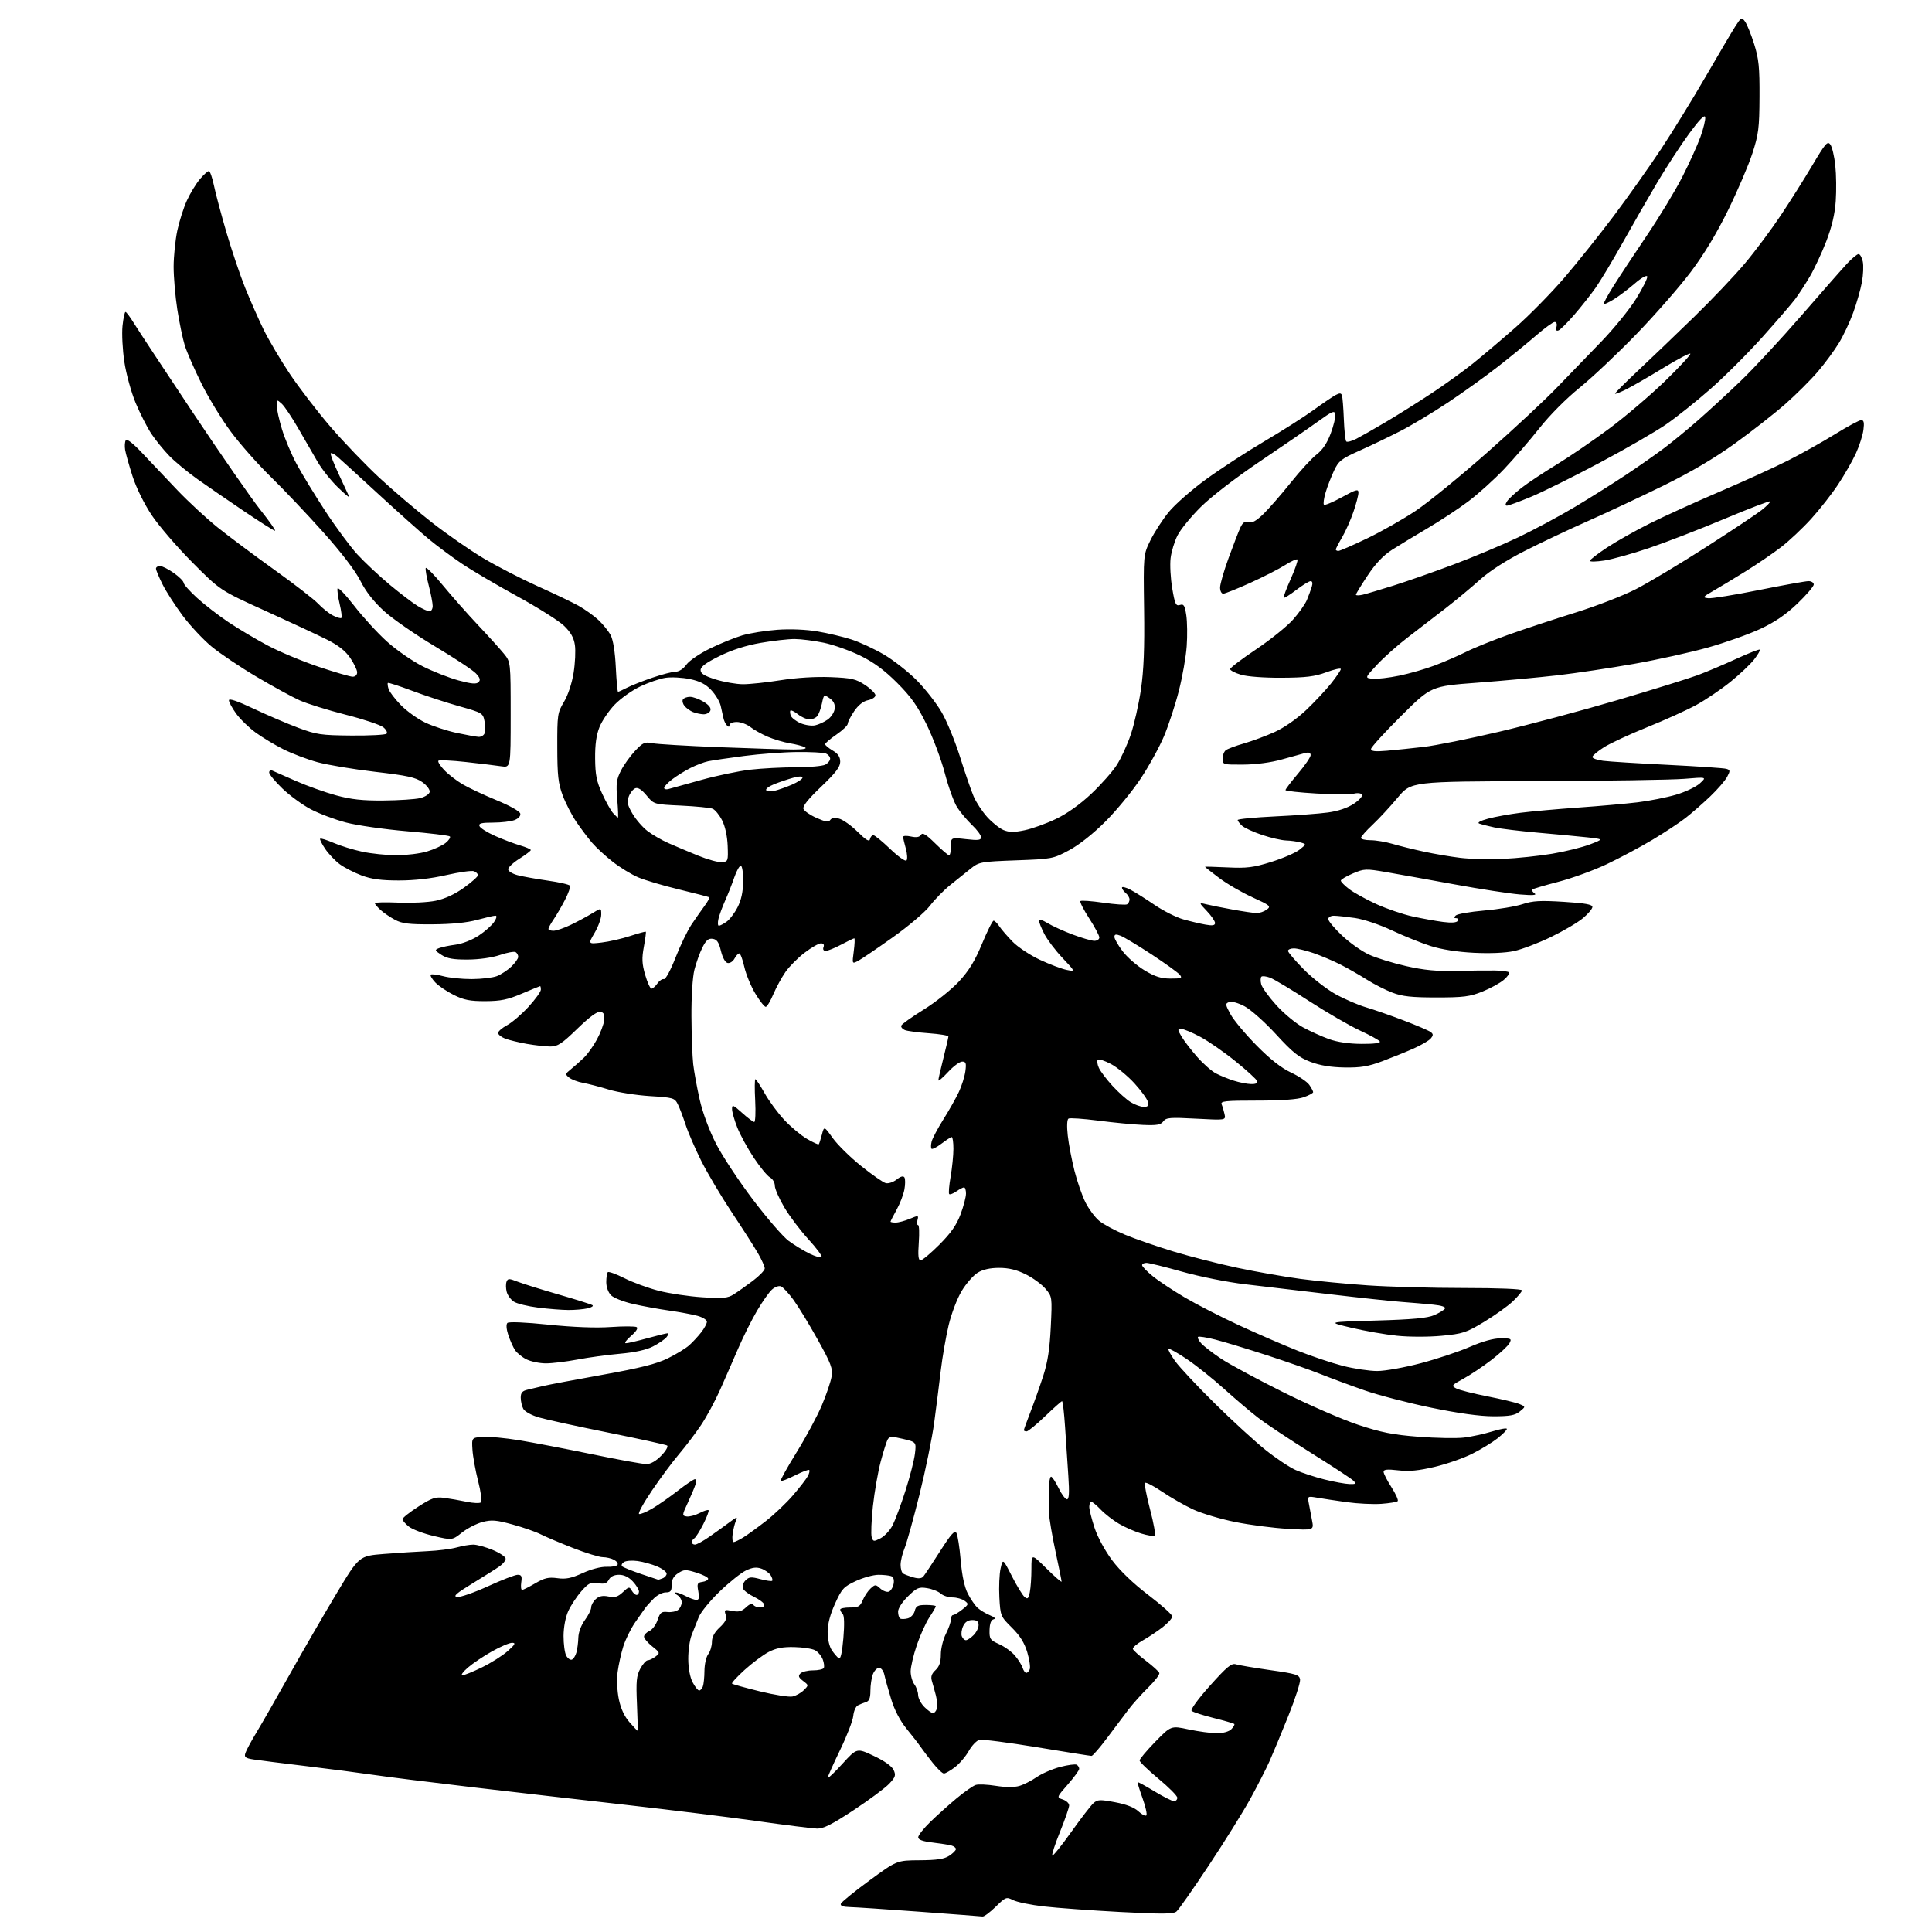<?xml version="1.0" encoding="UTF-8" standalone="no"?>
<svg 
  version="1.1" 
  xmlns="http://www.w3.org/2000/svg" 
  xmlns:xlink="http://www.w3.org/1999/xlink" 
  xmlns:svg="http://www.w3.org/2000/svg"
  xmlns:rdf="http://www.w3.org/1999/02/22-rdf-syntax-ns#"
  xmlns:cc="http://creativecommons.org/ns#"
  xmlns:dc="http://purl.org/dc/elements/1.1/"
  viewBox="0 0 768 768"
  width="768"
  height="768"
>
<style>svg {background-color: white; }</style>"
<path stroke="none" fill="black" fill-rule="evenodd" d="M390.59,761.85C389.99,761.77 378.70,760.91 365.50,759.94C352.30,758.97 339.77,758.13 337.67,758.09C335.14,758.03 333.97,757.59 334.24,756.79C334.46,756.12 339.56,751.97 345.57,747.56C356.50,739.54 356.50,739.54 365.60,739.48C372.48,739.44 375.35,739.00 377.35,737.69C378.81,736.73 380.00,735.54 380.00,735.04C380.00,734.54 379.21,733.91 378.25,733.63C377.29,733.35 373.91,732.82 370.75,732.44C366.76,731.98 365.00,731.33 365.00,730.35C365.00,729.57 367.14,726.84 369.75,724.30C372.36,721.76 377.07,717.53 380.20,714.92C383.34,712.30 386.78,709.89 387.86,709.55C388.93,709.20 392.54,709.37 395.87,709.90C399.62,710.50 403.16,710.53 405.13,709.96C406.89,709.46 410.01,707.88 412.07,706.45C414.13,705.03 418.34,703.20 421.44,702.39C424.53,701.58 427.50,701.19 428.03,701.52C428.56,701.85 429.00,702.58 429.00,703.15C429.00,703.71 426.97,706.50 424.49,709.33C419.98,714.49 419.98,714.49 422.49,715.33C423.87,715.79 425.00,716.85 425.00,717.69C425.00,718.53 423.37,723.24 421.38,728.16C419.39,733.07 418.00,737.33 418.29,737.62C418.57,737.91 421.95,733.72 425.78,728.32C429.62,722.92 433.60,717.75 434.63,716.82C436.30,715.32 437.22,715.28 443.27,716.42C447.70,717.25 450.91,718.50 452.52,720.02C453.88,721.30 455.30,722.03 455.69,721.65C456.07,721.26 455.39,718.19 454.18,714.82C452.96,711.45 452.09,708.58 452.24,708.45C452.38,708.31 455.39,709.95 458.93,712.10C462.47,714.24 465.96,716.00 466.68,716.00C467.41,716.00 468.00,715.39 468.00,714.63C468.00,713.88 464.62,710.48 460.50,707.07C456.38,703.65 453.00,700.39 453.00,699.82C453.00,699.25 455.81,695.90 459.25,692.37C465.50,685.97 465.50,685.97 472.50,687.47C476.35,688.29 481.38,688.97 483.68,688.98C486.22,688.99 488.49,688.36 489.48,687.38C490.37,686.49 490.89,685.56 490.64,685.31C490.40,685.06 486.67,683.98 482.37,682.91C478.07,681.83 474.16,680.56 473.68,680.08C473.18,679.58 476.32,675.28 481.00,670.06C487.75,662.53 489.56,661.04 491.28,661.59C492.43,661.95 498.58,662.99 504.94,663.90C515.27,665.36 516.53,665.76 516.80,667.63C516.97,668.77 514.87,675.29 512.13,682.11C509.40,688.92 506.03,697.03 504.65,700.13C503.27,703.22 499.81,709.97 496.98,715.13C494.14,720.28 486.74,732.17 480.52,741.53C474.31,750.90 468.53,759.15 467.67,759.86C466.42,760.90 462.09,760.93 445.31,760.05C433.86,759.44 420.23,758.45 415.00,757.85C409.77,757.25 404.25,756.11 402.72,755.33C400.04,753.97 399.77,754.07 395.81,757.96C393.54,760.18 391.19,761.93 390.59,761.85zM324.78,726.90C322.98,726.85 312.27,725.51 301.00,723.92C289.73,722.33 266.32,719.44 249.00,717.49C231.68,715.54 204.00,712.35 187.50,710.42C171.00,708.48 153.22,706.26 148.00,705.48C142.78,704.71 130.85,703.16 121.50,702.04C112.15,700.92 102.80,699.74 100.71,699.41C97.54,698.91 97.02,698.50 97.54,696.89C97.87,695.83 99.85,692.16 101.92,688.73C104.00,685.30 109.98,674.85 115.22,665.50C120.46,656.15 128.79,641.75 133.74,633.50C142.74,618.50 142.74,618.50 152.62,617.72C158.05,617.29 165.88,616.79 170.00,616.60C174.12,616.41 179.30,615.76 181.50,615.14C183.70,614.52 186.68,614.01 188.12,614.01C189.56,614.00 193.04,614.96 195.87,616.13C198.69,617.31 201.00,618.86 201.00,619.59C201.00,620.31 199.99,621.63 198.75,622.52C197.51,623.41 192.68,626.47 188.00,629.32C181.31,633.40 179.98,634.57 181.74,634.82C182.98,634.99 188.47,633.08 193.96,630.57C199.44,628.06 204.76,626.00 205.79,626.00C207.29,626.00 207.57,626.58 207.21,629.00C206.97,630.65 207.12,632.00 207.55,632.00C207.98,632.00 210.33,630.82 212.79,629.38C216.44,627.25 218.05,626.87 221.57,627.35C224.96,627.82 227.11,627.38 231.62,625.32C235.01,623.77 238.91,622.75 241.13,622.83C243.20,622.92 245.16,622.56 245.47,622.04C245.79,621.52 245.17,620.63 244.09,620.05C243.01,619.47 241.00,619.00 239.62,619.00C238.23,619.00 232.92,617.36 227.80,615.36C222.69,613.36 216.91,610.91 214.96,609.92C213.02,608.92 207.97,607.16 203.75,606.01C197.27,604.23 195.42,604.08 191.79,605.03C189.43,605.65 185.75,607.54 183.62,609.23C179.74,612.30 179.74,612.30 172.41,610.58C168.37,609.63 163.93,607.95 162.54,606.85C161.14,605.75 160.00,604.43 160.00,603.90C160.00,603.38 162.81,601.14 166.25,598.93C171.61,595.47 173.07,594.97 176.50,595.41C178.70,595.70 182.72,596.40 185.44,596.97C188.16,597.54 190.75,597.65 191.20,597.20C191.65,596.75 191.14,592.95 190.06,588.75C188.99,584.56 187.98,578.96 187.81,576.31C187.50,571.50 187.50,571.50 191.90,571.19C194.32,571.01 200.84,571.62 206.40,572.53C211.95,573.44 225.00,575.95 235.39,578.09C245.78,580.24 255.48,582.00 256.95,582.00C258.66,582.00 260.78,580.79 262.89,578.61C264.71,576.74 265.73,574.95 265.18,574.61C264.63,574.27 254.13,571.97 241.84,569.49C229.55,567.02 217.15,564.31 214.27,563.47C211.30,562.61 208.61,561.13 208.02,560.04C207.46,558.99 207.00,556.99 207.00,555.58C207.00,553.62 207.63,552.90 209.75,552.42C211.26,552.08 214.07,551.41 216.00,550.94C217.93,550.47 228.50,548.47 239.50,546.50C254.60,543.79 260.97,542.18 265.50,539.95C268.80,538.33 272.62,535.99 274.00,534.75C275.38,533.51 277.51,531.20 278.75,529.61C279.99,528.03 281.00,526.13 281.00,525.41C281.00,524.68 279.31,523.62 277.25,523.06C275.19,522.50 270.12,521.56 266.00,520.97C261.88,520.39 255.42,519.21 251.65,518.35C247.88,517.49 243.94,515.94 242.90,514.90C241.79,513.79 241.00,511.61 241.00,509.67C241.00,507.83 241.28,506.05 241.62,505.71C241.96,505.37 244.93,506.45 248.23,508.11C251.52,509.78 257.65,512.02 261.86,513.11C266.06,514.19 273.86,515.35 279.20,515.69C287.48,516.21 289.31,516.04 291.70,514.51C293.24,513.53 296.64,511.12 299.25,509.16C301.86,507.19 304.00,504.97 304.00,504.22C304.00,503.47 302.79,500.75 301.30,498.18C299.82,495.61 295.14,488.29 290.90,481.93C286.67,475.56 281.19,466.34 278.74,461.43C276.29,456.52 273.48,450.02 272.51,447.00C271.53,443.98 270.14,440.33 269.42,438.90C268.18,436.45 267.58,436.28 258.30,435.71C252.91,435.37 245.57,434.21 242.00,433.12C238.43,432.02 233.84,430.83 231.80,430.46C229.77,430.10 227.29,429.17 226.30,428.40C224.59,427.07 224.63,426.90 227.00,424.98C228.38,423.86 230.67,421.83 232.10,420.46C233.53,419.09 235.86,415.84 237.27,413.23C238.69,410.63 240.00,407.17 240.17,405.54C240.42,403.31 240.04,402.48 238.67,402.20C237.46,401.95 234.36,404.22 229.52,408.91C223.36,414.89 221.68,416.00 218.79,416.00C216.91,416.00 212.70,415.53 209.43,414.96C206.17,414.38 202.26,413.43 200.75,412.84C199.24,412.24 198.00,411.24 198.00,410.61C198.00,409.97 199.61,408.59 201.59,407.52C203.56,406.46 207.38,403.17 210.09,400.22C212.79,397.26 215.00,394.20 215.00,393.42C215.00,392.64 214.87,392.00 214.72,392.00C214.57,392.00 211.31,393.34 207.47,394.97C201.83,397.38 199.05,397.95 192.95,397.97C186.85,397.99 184.42,397.52 180.37,395.50C177.60,394.12 174.29,391.87 173.00,390.50C171.71,389.13 170.92,387.75 171.23,387.44C171.54,387.12 173.76,387.40 176.15,388.04C178.54,388.69 183.65,389.21 187.50,389.20C191.35,389.19 195.85,388.66 197.50,388.03C199.15,387.39 201.74,385.69 203.25,384.25C204.76,382.81 206.00,381.06 206.00,380.37C206.00,379.68 205.54,378.83 204.98,378.49C204.42,378.14 201.60,378.65 198.73,379.63C195.60,380.69 190.46,381.42 185.94,381.44C180.14,381.47 177.69,381.03 175.47,379.57C172.77,377.80 172.70,377.62 174.53,376.90C175.62,376.47 178.59,375.85 181.15,375.52C183.80,375.17 187.73,373.62 190.30,371.92C192.78,370.28 195.54,367.83 196.43,366.47C197.44,364.92 197.62,364.00 196.92,364.00C196.30,364.00 193.02,364.76 189.64,365.68C185.65,366.78 179.48,367.39 172.00,367.43C162.60,367.49 159.86,367.16 157.00,365.63C155.07,364.61 152.49,362.84 151.25,361.71C150.01,360.58 149.00,359.37 149.00,359.03C149.00,358.69 153.19,358.59 158.31,358.81C163.43,359.04 170.14,358.70 173.22,358.06C176.85,357.30 180.79,355.49 184.41,352.89C187.48,350.69 190.00,348.45 190.00,347.91C190.00,347.38 189.28,346.66 188.40,346.32C187.52,345.99 182.60,346.68 177.46,347.85C171.41,349.24 164.77,350.00 158.60,350.00C151.53,350.00 147.70,349.49 143.73,348.00C140.80,346.90 136.90,344.90 135.08,343.56C133.25,342.21 130.65,339.47 129.29,337.48C127.93,335.48 127.02,333.64 127.27,333.40C127.52,333.15 129.92,333.90 132.61,335.06C135.30,336.23 140.43,337.81 144.00,338.57C147.57,339.34 153.68,339.97 157.57,339.98C161.46,339.99 166.92,339.32 169.72,338.49C172.51,337.66 175.86,336.12 177.15,335.08C178.44,334.03 179.20,332.87 178.83,332.50C178.46,332.13 170.81,331.20 161.83,330.44C152.85,329.68 141.90,328.11 137.50,326.95C133.10,325.79 126.80,323.42 123.50,321.67C120.20,319.93 115.14,316.22 112.25,313.44C109.36,310.66 107.00,307.80 107.00,307.09C107.00,306.37 107.56,306.03 108.25,306.33C108.94,306.63 113.14,308.48 117.59,310.44C122.04,312.40 129.24,314.97 133.59,316.16C139.63,317.80 144.10,318.29 152.50,318.21C158.55,318.16 165.07,317.73 166.99,317.27C168.93,316.80 170.63,315.70 170.80,314.82C170.97,313.92 169.69,312.20 167.88,310.91C165.22,309.02 161.89,308.29 149.08,306.80C140.51,305.80 130.22,304.08 126.20,302.98C122.19,301.88 116.11,299.58 112.70,297.87C109.29,296.16 104.31,293.16 101.63,291.21C98.95,289.25 95.47,285.87 93.88,283.68C92.30,281.49 91.00,279.11 91.00,278.38C91.00,277.52 94.35,278.65 100.75,281.68C106.11,284.22 114.10,287.64 118.50,289.29C125.81,292.02 127.64,292.29 139.66,292.39C146.90,292.45 153.20,292.12 153.66,291.66C154.12,291.20 153.54,290.05 152.36,289.09C151.18,288.14 144.43,285.88 137.36,284.09C130.29,282.29 122.09,279.73 119.13,278.41C116.18,277.09 108.44,272.85 101.94,269.00C95.43,265.15 87.38,259.73 84.04,256.96C80.71,254.18 75.56,248.67 72.60,244.71C69.64,240.74 66.04,235.15 64.61,232.28C63.17,229.41 62.00,226.60 62.00,226.03C62.00,225.46 62.72,225.00 63.59,225.00C64.46,225.00 66.93,226.24 69.07,227.75C71.21,229.26 72.97,231.02 72.98,231.65C72.99,232.28 75.39,234.98 78.31,237.65C81.24,240.32 86.85,244.66 90.79,247.30C94.73,249.94 101.76,254.12 106.41,256.59C111.06,259.07 120.16,262.87 126.63,265.05C133.11,267.22 139.21,269.00 140.20,269.00C141.26,269.00 141.99,268.28 141.97,267.25C141.95,266.29 140.70,263.70 139.20,261.50C137.32,258.74 134.46,256.49 129.98,254.25C126.42,252.46 115.40,247.33 105.50,242.83C87.50,234.67 87.50,234.67 76.48,223.58C70.42,217.49 63.16,209.05 60.34,204.83C57.32,200.30 54.18,193.94 52.69,189.33C51.31,185.02 49.98,180.29 49.74,178.81C49.50,177.34 49.62,175.62 50.00,175.00C50.43,174.30 52.92,176.24 56.60,180.17C59.84,183.63 66.10,190.23 70.50,194.84C74.90,199.44 82.10,206.11 86.50,209.64C90.90,213.18 101.03,220.74 109.00,226.45C116.97,232.15 124.85,238.25 126.50,240.00C128.15,241.75 130.78,243.85 132.34,244.66C133.91,245.48 135.42,245.91 135.71,245.63C135.99,245.34 135.68,242.85 135.02,240.08C134.36,237.32 133.99,234.54 134.19,233.92C134.40,233.29 137.37,236.39 140.80,240.81C144.22,245.24 150.05,251.61 153.76,254.97C157.47,258.33 163.88,262.79 168.02,264.87C172.15,266.95 178.59,269.48 182.31,270.49C187.40,271.86 189.37,272.03 190.23,271.17C191.09,270.31 190.83,269.44 189.17,267.68C187.96,266.39 180.63,261.55 172.88,256.92C165.13,252.29 156.02,245.97 152.63,242.88C148.54,239.14 145.39,235.11 143.26,230.88C141.24,226.86 135.76,219.69 128.44,211.50C122.05,204.35 112.67,194.45 107.59,189.50C102.51,184.55 95.39,176.50 91.76,171.60C88.12,166.71 82.85,158.06 80.04,152.39C77.23,146.72 74.26,139.93 73.44,137.29C72.63,134.66 71.30,128.22 70.48,123.00C69.67,117.78 69.02,110.12 69.02,106.00C69.03,101.88 69.69,95.42 70.48,91.67C71.28,87.91 73.00,82.51 74.31,79.67C75.61,76.82 77.92,73.04 79.43,71.25C80.94,69.46 82.56,68.00 83.02,68.00C83.48,68.00 84.39,70.59 85.05,73.75C85.70,76.91 87.96,85.35 90.05,92.50C92.15,99.65 95.50,109.55 97.49,114.50C99.49,119.45 102.77,126.88 104.78,131.00C106.80,135.12 111.45,143.00 115.12,148.50C118.79,154.00 126.11,163.53 131.39,169.68C136.68,175.82 145.47,184.98 150.92,190.02C156.37,195.07 165.71,203.01 171.67,207.67C177.63,212.33 186.87,218.75 192.22,221.94C197.57,225.12 207.24,230.11 213.72,233.02C220.20,235.92 227.53,239.43 230.00,240.81C232.47,242.19 236.00,244.71 237.84,246.41C239.67,248.11 241.88,250.85 242.75,252.50C243.73,254.38 244.50,259.15 244.79,265.25C245.05,270.61 245.45,275.00 245.68,275.00C245.91,275.00 247.51,274.27 249.24,273.38C250.97,272.48 255.53,270.68 259.37,269.38C263.21,268.07 267.37,267.00 268.61,267.00C269.94,267.00 271.68,265.85 272.86,264.19C273.97,262.64 278.15,259.79 282.23,257.79C286.29,255.81 292.06,253.46 295.05,252.57C298.05,251.68 304.33,250.68 309.00,250.34C314.16,249.97 320.44,250.23 324.98,251.00C329.09,251.69 335.16,253.13 338.48,254.20C341.79,255.27 347.61,257.98 351.41,260.21C355.20,262.45 361.05,267.04 364.41,270.42C367.76,273.80 372.20,279.48 374.28,283.04C376.36,286.59 379.67,294.64 381.64,300.92C383.61,307.20 386.04,314.26 387.04,316.59C388.04,318.93 390.47,322.62 392.44,324.80C394.41,326.98 397.33,329.31 398.93,329.97C401.15,330.89 403.13,330.91 407.29,330.04C410.29,329.42 415.89,327.40 419.75,325.55C424.19,323.43 429.34,319.76 433.81,315.54C437.69,311.88 442.25,306.73 443.94,304.09C445.63,301.45 448.13,296.04 449.48,292.05C450.84,288.07 452.65,280.05 453.52,274.24C454.66,266.52 455.01,257.85 454.79,242.09C454.50,220.50 454.50,220.50 457.32,214.75C458.87,211.59 462.14,206.56 464.58,203.56C467.02,200.57 473.64,194.74 479.30,190.62C484.96,186.49 495.42,179.68 502.55,175.47C509.67,171.27 518.49,165.66 522.15,163.00C525.81,160.35 529.75,157.67 530.91,157.05C532.55,156.17 533.13,156.21 533.46,157.21C533.69,157.92 534.03,162.18 534.20,166.67C534.37,171.16 534.80,175.13 535.16,175.49C535.52,175.85 537.32,175.38 539.16,174.44C541.00,173.49 546.33,170.46 551.00,167.69C555.67,164.93 563.77,159.84 569.00,156.39C574.23,152.94 581.65,147.60 585.50,144.51C589.34,141.42 596.94,134.99 602.37,130.22C607.81,125.45 616.52,116.59 621.74,110.53C626.95,104.46 635.85,93.33 641.52,85.78C647.19,78.23 655.63,66.31 660.29,59.28C664.94,52.25 672.91,39.30 678.00,30.50C683.09,21.70 688.38,12.73 689.76,10.57C692.15,6.83 692.33,6.73 693.68,8.57C694.46,9.63 696.08,13.65 697.30,17.50C699.15,23.39 699.49,26.72 699.43,38.50C699.37,50.96 699.05,53.43 696.59,61.00C695.07,65.67 690.74,75.80 686.96,83.50C682.39,92.83 677.41,101.08 672.02,108.22C667.57,114.12 657.86,125.22 650.44,132.88C643.02,140.55 632.88,150.11 627.91,154.13C622.61,158.42 616.02,165.04 611.95,170.20C608.14,175.02 601.80,182.36 597.86,186.51C593.92,190.66 587.50,196.44 583.60,199.36C579.69,202.29 572.45,207.06 567.50,209.97C562.55,212.88 556.20,216.73 553.40,218.52C549.91,220.75 546.82,224.00 543.65,228.78C541.09,232.62 539.00,236.05 539.00,236.40C539.00,236.75 540.24,236.75 541.75,236.39C543.26,236.03 548.77,234.40 554.00,232.75C559.23,231.11 569.91,227.36 577.74,224.42C585.57,221.49 597.13,216.63 603.44,213.63C609.75,210.63 619.99,205.13 626.21,201.41C632.42,197.69 641.55,191.95 646.50,188.66C651.45,185.36 658.20,180.64 661.50,178.15C664.80,175.67 670.87,170.68 674.99,167.07C679.12,163.46 686.72,156.45 691.89,151.50C697.06,146.55 707.92,134.85 716.03,125.50C724.14,116.15 732.35,106.81 734.27,104.75C736.20,102.69 738.24,101.00 738.81,101.00C739.38,101.00 740.13,102.32 740.48,103.93C740.84,105.54 740.68,109.25 740.14,112.18C739.60,115.11 738.05,120.53 736.70,124.24C735.36,127.95 732.80,133.39 731.01,136.33C729.23,139.28 725.46,144.39 722.63,147.71C719.81,151.02 713.98,156.83 709.68,160.62C705.38,164.40 696.38,171.45 689.68,176.28C681.47,182.20 672.16,187.68 661.11,193.11C652.09,197.53 638.59,203.86 631.11,207.17C623.62,210.48 612.30,215.84 605.94,219.08C598.75,222.74 592.13,226.99 588.44,230.32C585.17,233.27 578.90,238.48 574.50,241.90C570.10,245.32 563.32,250.55 559.43,253.51C555.55,256.48 550.15,261.29 547.43,264.20C542.50,269.50 542.50,269.50 545.67,269.81C547.41,269.98 552.15,269.43 556.21,268.59C560.26,267.76 566.62,265.93 570.33,264.53C574.05,263.13 579.66,260.69 582.80,259.12C585.93,257.54 593.67,254.42 600.00,252.17C606.33,249.93 618.18,246.01 626.35,243.48C634.52,240.94 645.32,236.75 650.35,234.16C655.38,231.57 667.83,224.11 678.00,217.59C688.17,211.07 698.21,204.39 700.30,202.75C702.38,201.10 703.89,199.55 703.64,199.30C703.38,199.05 695.15,202.21 685.34,206.32C675.53,210.44 662.10,215.63 655.50,217.86C648.90,220.10 640.91,222.32 637.75,222.81C634.59,223.30 632.00,223.35 632.00,222.93C632.00,222.50 635.04,220.15 638.75,217.69C642.46,215.24 650.13,210.91 655.79,208.09C661.44,205.26 674.00,199.55 683.69,195.40C693.38,191.26 705.63,185.67 710.90,183.00C716.18,180.32 724.55,175.63 729.50,172.57C734.45,169.51 739.12,167.01 739.88,167.01C740.91,167.00 741.13,168.00 740.74,170.93C740.45,173.10 739.10,177.29 737.74,180.26C736.38,183.23 733.20,188.77 730.68,192.58C728.16,196.39 723.33,202.54 719.96,206.26C716.58,209.98 711.20,215.04 708.00,217.50C704.79,219.97 698.42,224.31 693.84,227.15C689.25,230.00 683.48,233.49 681.00,234.91C676.84,237.31 676.69,237.52 679.04,237.80C680.44,237.96 689.51,236.50 699.20,234.55C708.89,232.60 717.76,231.00 718.91,231.00C720.06,231.00 721.00,231.60 721.00,232.34C721.00,233.08 718.09,236.48 714.54,239.89C709.98,244.26 705.63,247.24 699.79,249.98C695.23,252.11 685.88,255.44 679.00,257.38C672.12,259.31 658.85,262.25 649.50,263.90C640.15,265.55 626.42,267.60 619.00,268.46C611.58,269.31 597.26,270.63 587.18,271.39C568.86,272.77 568.86,272.77 556.94,284.63C550.38,291.16 545.01,297.06 545.01,297.73C545.00,298.64 546.67,298.83 551.25,298.43C554.69,298.13 561.33,297.45 566.00,296.90C570.67,296.36 584.17,293.64 596.00,290.86C607.83,288.08 628.98,282.43 643.00,278.29C657.02,274.15 671.42,269.67 675.00,268.34C678.58,267.00 685.47,264.08 690.31,261.85C695.16,259.62 699.33,257.99 699.57,258.23C699.81,258.47 698.78,260.24 697.29,262.16C695.80,264.07 691.55,268.08 687.85,271.07C684.15,274.06 678.06,278.18 674.31,280.23C670.57,282.28 661.79,286.25 654.82,289.06C647.84,291.87 640.08,295.47 637.57,297.06C635.06,298.65 633.00,300.39 633.00,300.92C633.00,301.45 634.91,302.13 637.25,302.43C639.59,302.74 651.17,303.46 663.00,304.04C674.83,304.63 685.28,305.33 686.24,305.62C687.81,306.08 687.84,306.40 686.57,308.81C685.79,310.29 682.76,313.79 679.83,316.59C676.90,319.39 672.48,323.25 670.00,325.18C667.52,327.11 661.58,331.03 656.78,333.89C651.98,336.76 643.84,341.10 638.69,343.54C633.54,345.98 624.88,349.13 619.44,350.54C614.01,351.95 609.33,353.33 609.06,353.61C608.78,353.88 609.22,354.57 610.03,355.14C611.06,355.86 609.31,355.98 604.13,355.56C600.07,355.23 588.37,353.43 578.13,351.55C567.88,349.67 555.67,347.48 551.00,346.67C542.91,345.28 542.27,345.31 537.75,347.23C535.14,348.34 533.00,349.62 533.00,350.07C533.00,350.53 534.49,352.04 536.32,353.43C538.15,354.83 542.99,357.50 547.07,359.37C551.16,361.24 557.65,363.46 561.50,364.30C565.35,365.14 570.81,366.13 573.64,366.49C576.94,366.92 579.02,366.77 579.45,366.08C579.82,365.49 579.55,365.00 578.86,365.00C577.96,365.00 577.91,364.69 578.68,363.92C579.27,363.33 584.38,362.44 590.03,361.95C595.69,361.46 602.54,360.32 605.26,359.41C609.29,358.08 612.30,357.90 621.60,358.49C630.06,359.01 633.00,359.54 633.00,360.53C633.00,361.26 631.31,363.27 629.25,364.99C627.19,366.72 621.45,370.09 616.50,372.49C611.55,374.88 604.96,377.39 601.85,378.06C598.37,378.81 592.24,379.07 585.85,378.75C579.28,378.42 573.01,377.43 568.67,376.05C564.92,374.85 557.99,372.06 553.28,369.84C548.42,367.55 542.07,365.43 538.61,364.92C535.25,364.44 531.49,364.03 530.25,364.02C529.01,364.01 528.00,364.61 528.00,365.35C528.00,366.10 530.47,369.05 533.50,371.91C536.52,374.77 541.36,378.19 544.25,379.50C547.14,380.82 553.77,382.87 559.00,384.05C566.11,385.66 571.14,386.14 579.00,385.95C584.77,385.81 591.68,385.74 594.35,385.79C597.02,385.83 599.50,386.17 599.85,386.52C600.21,386.88 599.28,388.22 597.80,389.49C596.31,390.77 592.49,392.87 589.30,394.16C584.29,396.18 581.79,396.50 571.00,396.50C561.12,396.50 557.45,396.10 553.50,394.59C550.75,393.55 546.15,391.20 543.28,389.38C540.41,387.56 535.70,384.87 532.81,383.40C529.91,381.94 525.10,379.90 522.12,378.87C519.13,377.84 515.63,377.00 514.34,377.00C513.05,377.00 512.00,377.45 512.00,377.99C512.00,378.54 514.81,381.84 518.25,385.32C521.69,388.81 527.42,393.28 531.00,395.25C534.58,397.22 539.98,399.54 543.00,400.42C546.02,401.30 552.77,403.65 558.00,405.65C563.23,407.64 568.07,409.72 568.76,410.27C569.78,411.07 569.78,411.56 568.76,412.79C568.07,413.64 565.02,415.42 562.00,416.77C558.98,418.11 553.35,420.39 549.50,421.84C543.89,423.94 540.91,424.44 534.50,424.34C529.04,424.25 524.73,423.54 520.93,422.10C516.35,420.36 513.91,418.42 507.28,411.19C502.85,406.35 497.21,401.33 494.76,400.03C492.16,398.65 489.59,397.94 488.59,398.33C487.01,398.93 487.05,399.33 489.18,403.23C490.46,405.57 495.10,411.12 499.50,415.58C504.93,421.09 509.33,424.54 513.20,426.35C516.33,427.81 519.59,430.01 520.45,431.23C521.30,432.45 522.00,433.76 522.00,434.14C522.00,434.53 520.31,435.44 518.25,436.17C515.78,437.04 509.45,437.50 499.74,437.50C487.00,437.50 485.07,437.71 485.62,439.00C485.97,439.82 486.49,441.58 486.78,442.91C487.29,445.32 487.29,445.32 475.49,444.69C465.06,444.13 463.53,444.26 462.43,445.76C461.43,447.13 459.86,447.41 454.34,447.17C450.58,447.02 442.60,446.25 436.61,445.47C430.61,444.70 425.27,444.33 424.74,444.66C424.16,445.02 424.04,447.73 424.45,451.38C424.82,454.75 426.02,461.06 427.12,465.40C428.22,469.75 430.20,475.43 431.51,478.02C432.83,480.62 435.24,483.87 436.88,485.25C438.52,486.63 443.16,489.13 447.18,490.80C451.21,492.48 459.90,495.49 466.50,497.50C473.10,499.50 484.57,502.43 492.00,504.00C499.43,505.57 510.68,507.55 517.00,508.39C523.33,509.23 535.40,510.39 543.83,510.96C552.26,511.53 569.47,512.00 582.08,512.00C595.67,512.00 605.00,512.38 605.00,512.94C605.00,513.45 603.34,515.44 601.32,517.35C599.29,519.26 594.17,522.92 589.93,525.48C582.85,529.76 581.50,530.20 573.03,531.00C567.82,531.49 560.15,531.48 555.34,530.98C550.66,530.50 542.49,529.07 537.17,527.80C527.50,525.50 527.50,525.50 547.00,524.94C561.60,524.51 567.41,523.97 570.13,522.79C572.12,521.92 574.04,520.74 574.39,520.18C574.78,519.54 573.01,518.94 569.76,518.62C566.87,518.32 561.12,517.83 557.00,517.52C552.88,517.21 540.05,515.84 528.50,514.47C516.95,513.11 501.88,511.33 495.00,510.52C488.07,509.71 476.93,507.49 470.00,505.54C463.12,503.60 456.71,502.02 455.75,502.01C454.79,502.00 454.00,502.42 454.00,502.93C454.00,503.45 455.91,505.42 458.25,507.32C460.59,509.23 466.34,513.04 471.03,515.80C475.72,518.56 485.40,523.52 492.53,526.82C499.66,530.12 510.07,534.64 515.66,536.86C521.24,539.09 529.42,541.83 533.82,542.96C538.23,544.08 544.37,545.00 547.47,545.00C550.58,545.00 558.33,543.61 564.80,541.90C571.24,540.20 580.01,537.27 584.30,535.40C589.35,533.20 593.68,532.00 596.58,532.00C600.72,532.00 600.99,532.15 600.03,533.95C599.46,535.02 596.23,538.01 592.86,540.61C589.50,543.20 584.49,546.55 581.74,548.05C577.04,550.62 576.86,550.86 578.85,551.92C580.01,552.54 585.58,553.96 591.23,555.07C596.88,556.18 602.62,557.56 604.00,558.13C606.49,559.18 606.49,559.18 604.14,561.09C602.25,562.62 600.16,563.00 593.64,563.00C588.30,563.00 579.83,561.83 569.00,559.60C559.92,557.73 548.00,554.63 542.50,552.72C537.00,550.80 529.12,547.88 525.00,546.24C520.88,544.59 511.20,541.20 503.50,538.70C495.80,536.20 486.64,533.42 483.14,532.52C479.64,531.62 476.53,531.14 476.23,531.44C475.93,531.74 476.52,532.91 477.54,534.05C478.57,535.18 482.08,537.89 485.34,540.07C488.60,542.25 499.65,548.21 509.89,553.32C520.12,558.44 533.62,564.31 539.88,566.38C549.05,569.42 553.70,570.34 563.88,571.13C570.82,571.67 578.97,571.82 581.99,571.46C585.01,571.09 590.07,569.99 593.24,569.00C596.41,568.02 599.00,567.57 599.00,568.02C599.00,568.47 597.31,570.16 595.25,571.79C593.19,573.41 588.68,576.16 585.23,577.89C581.79,579.63 575.07,581.97 570.31,583.10C563.90,584.62 560.14,584.98 555.83,584.48C551.45,583.97 550.00,584.12 550.00,585.06C550.00,585.76 551.41,588.52 553.13,591.20C554.85,593.88 555.96,596.37 555.61,596.73C555.25,597.08 552.32,597.57 549.09,597.80C545.86,598.03 539.68,597.73 535.36,597.13C531.04,596.53 525.75,595.73 523.61,595.36C519.76,594.70 519.73,594.72 520.27,597.60C520.57,599.19 521.15,602.26 521.56,604.41C522.31,608.32 522.31,608.32 511.91,607.73C506.18,607.41 496.77,606.19 491.00,605.02C485.23,603.86 477.72,601.61 474.32,600.04C470.92,598.46 465.38,595.29 462.00,593.00C458.61,590.70 455.56,589.11 455.20,589.47C454.84,589.82 455.73,594.59 457.18,600.06C458.62,605.53 459.45,610.22 459.02,610.49C458.58,610.76 456.16,610.35 453.63,609.59C451.09,608.83 447.10,607.07 444.76,605.69C442.42,604.31 439.18,601.79 437.56,600.09C435.95,598.39 434.26,597.00 433.81,597.00C433.37,597.00 433.00,597.89 433.00,598.98C433.00,600.07 433.94,603.82 435.09,607.31C436.29,610.98 439.26,616.45 442.11,620.26C445.24,624.43 450.53,629.51 456.53,634.07C461.74,638.04 466.00,641.86 466.00,642.56C466.00,643.26 464.31,645.15 462.25,646.77C460.19,648.38 456.59,650.78 454.26,652.10C451.93,653.42 450.16,654.95 450.33,655.50C450.51,656.05 452.86,658.18 455.57,660.23C458.27,662.29 460.65,664.45 460.85,665.04C461.05,665.64 459.06,668.23 456.44,670.81C453.82,673.39 450.28,677.33 448.59,679.56C446.89,681.80 443.08,686.86 440.13,690.81C437.17,694.77 434.37,698.00 433.90,698.00C433.43,698.00 423.66,696.45 412.18,694.55C400.70,692.66 390.40,691.34 389.29,691.63C388.19,691.92 386.29,693.92 385.08,696.08C383.87,698.23 381.40,701.12 379.59,702.50C377.79,703.87 375.82,705.00 375.22,705.00C374.62,705.00 372.62,703.09 370.76,700.75C368.91,698.41 366.74,695.55 365.94,694.38C365.15,693.21 362.66,690.00 360.41,687.25C357.77,684.00 355.58,679.81 354.23,675.37C353.07,671.59 351.87,667.26 351.55,665.75C351.22,664.23 350.29,663.00 349.46,663.00C348.63,663.00 347.51,664.15 346.98,665.57C346.44,666.98 346.00,669.92 346.00,672.10C346.00,675.00 345.53,676.21 344.25,676.60C343.29,676.90 341.82,677.49 341.00,677.92C340.18,678.35 339.36,680.23 339.19,682.10C339.01,683.97 336.65,690.08 333.94,695.68C331.22,701.28 329.02,706.23 329.04,706.68C329.07,707.13 331.68,704.65 334.85,701.16C340.62,694.82 340.62,694.82 347.38,698.02C351.65,700.04 354.54,702.10 355.24,703.62C356.19,705.71 355.95,706.45 353.42,709.12C351.81,710.81 345.45,715.53 339.28,719.60C330.75,725.23 327.28,726.98 324.78,726.90zM253.44,688.00C253.57,688.00 253.46,683.20 253.20,677.33C252.80,668.37 253.01,666.14 254.52,663.33C255.51,661.50 256.83,660.00 257.47,660.00C258.10,660.00 259.49,659.34 260.56,658.53C262.44,657.10 262.40,656.97 259.25,654.45C257.46,653.02 256.00,651.28 256.00,650.58C256.00,649.88 256.96,648.88 258.13,648.35C259.31,647.83 260.78,645.85 261.41,643.95C262.39,640.98 262.93,640.54 265.36,640.80C266.91,640.97 268.81,640.57 269.59,639.93C270.36,639.28 271.00,637.93 271.00,636.93C271.00,635.92 270.21,634.64 269.25,634.08C268.29,633.52 268.01,633.05 268.64,633.03C269.26,633.01 271.06,633.67 272.64,634.49C274.21,635.32 276.11,635.99 276.86,635.99C277.87,636.00 278.06,635.11 277.58,632.57C277.01,629.54 277.20,629.11 279.22,628.82C280.47,628.65 281.50,628.07 281.50,627.55C281.50,627.03 279.39,625.94 276.81,625.14C272.58,623.83 271.88,623.85 269.56,625.37C267.76,626.55 267.00,627.93 267.00,630.02C267.00,632.48 266.59,633.00 264.65,633.00C263.35,633.00 261.21,634.08 259.90,635.41C258.58,636.73 257.05,638.43 256.50,639.18C255.95,639.93 254.11,642.56 252.41,645.02C250.72,647.49 248.62,651.75 247.76,654.50C246.90,657.25 245.89,661.83 245.51,664.68C245.12,667.65 245.33,672.28 246.00,675.49C246.76,679.16 248.22,682.32 250.19,684.56C251.85,686.45 253.31,688.00 253.44,688.00zM370.89,681.00C371.43,681.00 372.11,680.21 372.40,679.25C372.70,678.29 372.53,675.92 372.04,674.00C371.54,672.08 370.82,669.46 370.44,668.20C369.93,666.52 370.32,665.35 371.87,663.91C373.40,662.48 374.00,660.72 374.00,657.67C374.00,655.34 374.90,651.66 376.00,649.50C377.10,647.34 378.00,644.77 378.00,643.79C378.00,642.80 378.39,642.00 378.87,642.00C379.34,642.00 380.97,641.02 382.49,639.83C385.10,637.78 385.15,637.58 383.43,636.33C382.44,635.60 380.28,635.00 378.64,635.00C377.00,635.00 374.89,634.31 373.95,633.46C373.02,632.61 370.59,631.65 368.56,631.32C365.26,630.78 364.46,631.12 360.94,634.56C358.67,636.77 357.00,639.36 357.00,640.64C357.00,641.87 357.37,643.11 357.83,643.39C358.28,643.67 359.64,643.65 360.84,643.33C362.04,643.02 363.29,641.69 363.62,640.38C364.12,638.38 364.84,638.00 368.11,638.00C370.25,638.00 372.00,638.23 372.00,638.52C372.00,638.81 370.85,640.79 369.44,642.92C368.03,645.05 365.78,650.03 364.44,653.99C363.10,657.95 362.00,662.64 362.00,664.40C362.00,666.17 362.66,668.49 363.47,669.56C364.28,670.63 364.95,672.53 364.97,673.80C364.99,675.06 366.10,677.20 367.45,678.55C368.80,679.90 370.35,681.00 370.89,681.00zM315.00,674.39C316.38,674.11 318.40,672.98 319.50,671.89C321.50,669.91 321.50,669.91 319.22,668.18C317.43,666.82 317.21,666.19 318.17,665.23C318.85,664.55 321.08,664.00 323.14,664.00C325.20,664.00 327.14,663.59 327.45,663.08C327.76,662.58 327.58,661.03 327.06,659.64C326.53,658.26 325.15,656.62 323.99,656.00C322.84,655.38 319.10,654.81 315.69,654.74C311.13,654.64 308.45,655.16 305.50,656.72C303.30,657.88 299.02,661.07 296.00,663.81C292.98,666.55 290.73,669.00 291.00,669.27C291.27,669.54 296.23,670.91 302.00,672.33C307.77,673.75 313.62,674.67 315.00,674.39zM277.92,672.00C278.40,672.00 279.06,671.29 279.39,670.42C279.73,669.55 280.01,666.74 280.03,664.17C280.05,661.60 280.72,658.63 281.53,657.56C282.34,656.49 283.00,654.31 283.00,652.71C283.00,650.75 284.01,648.86 286.08,646.93C288.42,644.74 288.99,643.54 288.46,641.88C287.82,639.87 288.02,639.75 291.06,640.36C293.62,640.87 294.84,640.56 296.57,638.93C298.00,637.59 299.02,637.23 299.45,637.92C299.82,638.52 301.03,639.00 302.14,639.00C303.31,639.00 304.00,638.47 303.76,637.75C303.54,637.06 301.68,635.70 299.64,634.72C297.59,633.74 295.65,632.25 295.32,631.39C294.99,630.54 295.46,629.11 296.36,628.21C297.74,626.83 298.63,626.75 302.24,627.72C304.57,628.34 306.70,628.64 306.96,628.38C307.22,628.12 306.95,627.14 306.36,626.20C305.77,625.27 304.11,624.08 302.66,623.56C300.71,622.87 299.10,623.06 296.54,624.28C294.63,625.19 289.94,628.93 286.13,632.59C282.32,636.24 278.54,640.87 277.74,642.87C276.94,644.86 275.67,648.08 274.92,650.00C274.17,651.92 273.57,656.20 273.59,659.50C273.61,663.17 274.29,666.76 275.34,668.75C276.28,670.54 277.44,672.00 277.92,672.00zM183.77,665.96C184.47,665.98 187.98,664.57 191.56,662.82C195.15,661.07 199.75,658.17 201.79,656.36C204.75,653.74 205.12,653.07 203.60,653.04C202.55,653.02 198.95,654.55 195.60,656.44C192.24,658.32 187.93,661.23 186.00,662.89C184.07,664.56 183.07,665.94 183.77,665.96zM407.96,665.00C408.41,665.00 409.04,664.34 409.35,663.53C409.66,662.73 409.21,659.69 408.35,656.79C407.24,653.06 405.45,650.20 402.23,647.01C397.76,642.58 397.67,642.37 397.26,635.00C397.04,630.88 397.25,625.70 397.75,623.50C398.65,619.50 398.65,619.50 402.24,626.56C404.22,630.44 406.49,634.16 407.29,634.82C408.50,635.83 408.85,635.50 409.37,632.89C409.72,631.16 410.00,627.01 410.00,623.66C410.00,617.56 410.00,617.56 416.00,623.50C419.30,626.77 422.00,629.11 422.00,628.70C422.00,628.30 420.91,622.91 419.58,616.73C418.25,610.55 417.09,603.70 416.99,601.50C416.89,599.30 416.85,595.14 416.90,592.25C416.96,589.36 417.36,587.00 417.80,587.00C418.24,587.00 419.59,589.02 420.79,591.50C421.99,593.98 423.50,596.00 424.13,596.00C424.97,596.00 425.13,593.45 424.68,586.75C424.34,581.66 423.76,572.89 423.38,567.25C423.01,561.61 422.47,557.00 422.18,557.00C421.90,557.00 418.86,559.70 415.42,563.00C411.98,566.30 408.68,569.00 408.09,569.00C407.49,569.00 407.00,568.79 407.00,568.52C407.00,568.26 408.18,565.00 409.62,561.27C411.06,557.55 413.34,551.12 414.68,547.00C416.47,541.50 417.27,536.29 417.70,527.49C418.27,515.56 418.25,515.45 415.61,512.32C414.15,510.58 410.63,508.00 407.78,506.58C404.13,504.76 401.01,504.00 397.17,504.00C393.55,504.00 390.70,504.64 388.62,505.93C386.90,506.99 384.05,510.25 382.29,513.18C380.50,516.14 378.20,522.18 377.10,526.79C376.02,531.35 374.61,539.45 373.98,544.79C373.35,550.13 372.17,559.45 371.36,565.50C370.55,571.55 367.91,584.45 365.50,594.16C363.08,603.88 360.40,613.50 359.55,615.54C358.70,617.58 358.00,620.51 358.00,622.06C358.00,623.61 358.46,625.17 359.03,625.52C359.60,625.87 361.41,626.54 363.05,627.02C365.08,627.60 366.36,627.49 367.04,626.69C367.59,626.03 370.58,621.52 373.68,616.66C378.12,609.70 379.51,608.16 380.21,609.41C380.70,610.29 381.46,615.16 381.89,620.25C382.41,626.32 383.39,630.88 384.73,633.50C385.86,635.70 387.62,638.26 388.65,639.18C389.67,640.10 391.85,641.41 393.50,642.09C395.43,642.88 395.96,643.45 394.98,643.69C393.97,643.93 393.43,645.36 393.36,647.94C393.27,651.52 393.56,651.95 397.19,653.59C399.36,654.56 402.19,656.63 403.49,658.17C404.80,659.72 406.15,661.89 406.50,662.99C406.85,664.10 407.51,665.00 407.96,665.00zM227.29,659.74C227.93,659.52 228.75,658.26 229.12,656.93C229.50,655.59 229.85,652.90 229.90,650.94C229.96,648.85 231.03,646.00 232.50,644.00C233.88,642.14 235.00,639.87 235.00,638.96C235.00,638.05 235.83,636.56 236.84,635.65C238.15,634.46 239.60,634.17 241.88,634.63C244.43,635.14 245.61,634.78 247.62,632.89C249.95,630.69 250.22,630.65 251.12,632.26C251.66,633.22 252.53,634.00 253.05,634.00C253.57,634.00 254.00,633.39 254.00,632.65C254.00,631.90 252.90,630.10 251.55,628.65C249.94,626.91 248.06,626.00 246.08,626.00C244.13,626.00 242.71,626.68 242.03,627.94C241.22,629.45 240.28,629.76 237.69,629.34C234.80,628.87 233.96,629.28 231.06,632.58C229.23,634.67 226.91,638.20 225.89,640.43C224.79,642.86 224.04,646.84 224.02,650.32C224.01,653.51 224.48,657.03 225.07,658.13C225.65,659.22 226.66,659.95 227.29,659.74zM335.25,651.26C335.71,645.82 335.62,642.22 335.00,641.60C334.45,641.05 334.00,640.24 334.00,639.80C334.00,639.36 335.75,639.00 337.88,639.00C341.22,639.00 341.92,638.60 342.97,636.07C343.64,634.46 345.04,632.37 346.09,631.42C347.90,629.78 348.10,629.78 349.96,631.47C351.04,632.44 352.56,633.00 353.33,632.70C354.10,632.41 354.95,631.02 355.22,629.63C355.53,628.00 355.19,626.90 354.27,626.55C353.48,626.25 351.19,626.00 349.17,626.01C347.15,626.02 343.11,627.13 340.20,628.49C335.37,630.74 334.63,631.53 331.95,637.46C330.00,641.76 329.00,645.58 329.00,648.76C329.00,651.62 329.68,654.55 330.69,656.03C331.62,657.39 332.86,658.82 333.44,659.22C334.14,659.70 334.75,657.02 335.25,651.26zM383.97,652.00C384.54,652.00 385.90,651.10 387.00,650.00C388.10,648.90 389.00,647.10 389.00,646.00C389.00,644.53 388.33,644.00 386.48,644.00C384.78,644.00 383.60,644.79 382.85,646.44C382.24,647.78 382.01,649.58 382.34,650.44C382.67,651.30 383.40,652.00 383.97,652.00zM261.67,627.97C261.76,627.99 262.55,627.73 263.42,627.39C264.29,627.06 265.00,626.23 265.00,625.54C265.00,624.86 263.31,623.58 261.25,622.70C259.19,621.82 255.70,620.85 253.50,620.54C251.30,620.23 248.84,620.41 248.03,620.94C247.22,621.46 246.89,622.22 247.29,622.62C247.69,623.03 251.05,624.39 254.76,625.65C258.47,626.91 261.58,627.96 261.67,627.97zM276.27,614.00C276.97,614.00 279.62,612.54 282.17,610.75C284.73,608.96 288.29,606.40 290.09,605.05C292.98,602.89 293.27,602.83 292.53,604.55C292.07,605.62 291.49,607.96 291.24,609.75C290.99,611.54 291.17,613.00 291.64,613.00C292.11,612.99 293.85,612.16 295.50,611.13C297.15,610.11 301.20,607.17 304.50,604.60C307.80,602.02 312.65,597.41 315.27,594.35C317.90,591.29 320.52,587.90 321.10,586.81C321.69,585.72 321.95,584.61 321.68,584.35C321.42,584.08 318.86,585.05 316.00,586.50C313.14,587.95 310.60,588.93 310.35,588.68C310.10,588.43 312.92,583.34 316.63,577.36C320.33,571.39 324.86,562.98 326.68,558.67C328.51,554.36 330.26,549.18 330.58,547.17C331.09,543.99 330.35,542.03 325.04,532.50C321.67,526.45 317.34,519.34 315.41,516.70C313.49,514.06 311.24,511.64 310.42,511.33C309.60,511.02 308.00,511.60 306.86,512.63C305.72,513.65 303.07,517.42 300.96,521.00C298.85,524.57 295.48,531.33 293.46,536.00C291.44,540.67 288.20,548.10 286.24,552.50C284.29,556.90 280.88,563.20 278.67,566.50C276.45,569.80 272.53,574.98 269.95,578.00C267.37,581.02 262.52,587.55 259.17,592.50C255.81,597.45 253.51,601.65 254.05,601.84C254.58,602.02 256.93,601.06 259.26,599.69C261.59,598.32 266.17,595.13 269.42,592.60C272.68,590.07 275.75,588.00 276.24,588.00C276.73,588.00 276.83,588.97 276.45,590.15C276.08,591.33 274.70,594.59 273.40,597.40C271.11,602.31 271.10,602.51 272.94,602.81C274.00,602.98 276.29,602.39 278.03,601.49C279.76,600.59 281.40,600.07 281.66,600.33C281.92,600.59 280.99,603.06 279.59,605.83C278.18,608.60 276.58,611.14 276.02,611.49C275.46,611.83 275.00,612.54 275.00,613.06C275.00,613.58 275.57,614.00 276.27,614.00zM350.06,611.47C351.66,610.64 353.83,608.28 354.87,606.23C355.91,604.18 358.20,598.00 359.96,592.50C361.72,587.00 363.40,580.42 363.70,577.88C364.25,573.26 364.25,573.26 359.01,572.00C354.67,570.96 353.63,570.98 352.93,572.11C352.47,572.86 351.19,576.85 350.10,580.98C349.00,585.12 347.60,593.13 346.99,598.79C346.39,604.45 346.17,609.96 346.51,611.03C347.09,612.85 347.32,612.88 350.06,611.47zM536.46,589.93C539.05,589.99 539.24,589.82 537.96,588.56C537.16,587.77 529.58,582.81 521.12,577.52C512.66,572.24 503.21,565.96 500.12,563.58C497.03,561.19 490.90,555.99 486.50,552.01C482.10,548.04 475.46,542.74 471.74,540.24C468.02,537.74 464.75,535.91 464.48,536.19C464.21,536.46 465.41,538.66 467.15,541.09C468.90,543.52 475.99,551.09 482.91,557.91C489.83,564.74 498.88,573.03 503.00,576.32C507.12,579.62 512.52,583.23 515.00,584.34C517.48,585.45 522.65,587.15 526.50,588.11C530.35,589.07 534.83,589.89 536.46,589.93zM217.00,541.96C214.53,541.96 211.06,541.24 209.30,540.38C207.54,539.51 205.47,537.83 204.70,536.65C203.93,535.47 202.74,532.77 202.04,530.66C201.28,528.34 201.15,526.45 201.70,525.90C202.25,525.35 208.74,525.62 218.06,526.58C227.91,527.59 236.85,527.93 242.75,527.52C247.83,527.17 252.48,527.18 253.08,527.55C253.74,527.96 252.86,529.33 250.83,531.07C249.00,532.64 248.07,533.94 248.76,533.96C249.46,533.98 253.27,533.10 257.24,532.00C261.21,530.90 264.86,530.00 265.35,530.00C265.84,530.00 265.66,530.71 264.94,531.57C264.22,532.44 261.80,534.09 259.57,535.24C256.92,536.61 252.36,537.61 246.50,538.13C241.55,538.57 233.90,539.61 229.50,540.45C225.10,541.28 219.47,541.96 217.00,541.96zM226.00,520.75C223.53,520.75 218.12,520.32 214.00,519.81C209.88,519.30 205.49,518.23 204.27,517.43C203.04,516.63 201.75,514.86 201.41,513.49C201.06,512.12 201.04,510.33 201.36,509.50C201.88,508.16 202.37,508.16 205.72,509.48C207.80,510.29 215.11,512.58 221.97,514.56C228.83,516.54 234.91,518.45 235.47,518.81C236.04,519.16 235.15,519.75 233.50,520.11C231.85,520.47 228.47,520.76 226.00,520.75zM365.96,501.00C366.63,501.00 370.00,498.19 373.43,494.75C377.99,490.18 380.26,486.94 381.84,482.71C383.03,479.53 384.00,475.82 384.00,474.46C384.00,473.11 383.65,472.00 383.22,472.00C382.79,472.00 381.42,472.72 380.16,473.60C378.90,474.48 377.62,474.96 377.32,474.66C377.02,474.36 377.28,471.24 377.89,467.72C378.50,464.21 379.00,459.24 379.00,456.67C379.00,454.10 378.70,452.00 378.34,452.00C377.98,452.00 376.15,453.17 374.28,454.60C372.40,456.03 370.62,456.95 370.31,456.65C370.01,456.34 370.02,455.06 370.34,453.80C370.65,452.53 372.75,448.57 374.99,445.00C377.24,441.43 380.01,436.52 381.15,434.09C382.30,431.67 383.46,427.96 383.75,425.84C384.18,422.63 383.97,422.00 382.48,422.00C381.50,422.00 378.96,423.87 376.85,426.17C374.73,428.46 373.01,429.92 373.02,429.42C373.02,428.91 373.92,424.96 375.02,420.62C376.11,416.29 377.00,412.42 377.00,412.02C377.00,411.61 373.51,411.04 369.25,410.73C364.99,410.43 360.69,409.86 359.71,409.47C358.72,409.07 358.07,408.28 358.27,407.69C358.46,407.11 362.48,404.24 367.19,401.33C371.90,398.41 378.19,393.40 381.17,390.19C385.18,385.85 387.54,382.00 390.37,375.18C392.46,370.13 394.53,366.00 394.97,366.00C395.41,366.00 396.44,367.01 397.26,368.25C398.09,369.49 400.47,372.25 402.56,374.38C404.65,376.52 409.54,379.75 413.43,381.56C417.32,383.37 422.07,385.16 424.00,385.55C427.50,386.25 427.50,386.25 422.36,380.80C419.53,377.81 416.27,373.49 415.11,371.22C413.95,368.94 413.00,366.58 413.00,365.96C413.00,365.32 414.44,365.73 416.35,366.91C418.19,368.04 422.70,370.11 426.37,371.49C430.04,372.87 433.94,374.00 435.02,374.00C436.11,374.00 437.00,373.39 437.00,372.66C437.00,371.92 435.18,368.49 432.95,365.04C430.72,361.59 429.16,358.51 429.48,358.19C429.80,357.87 433.89,358.16 438.57,358.84C443.25,359.52 447.51,359.80 448.04,359.48C448.57,359.15 449.00,358.29 449.00,357.56C449.00,356.84 448.32,355.68 447.50,355.00C446.68,354.32 446.00,353.35 446.00,352.85C446.00,352.36 447.46,352.70 449.25,353.62C451.04,354.54 455.37,357.26 458.88,359.66C462.39,362.06 467.57,364.67 470.38,365.46C473.20,366.26 477.19,367.20 479.25,367.56C482.01,368.05 483.00,367.88 483.00,366.91C483.00,366.19 481.54,364.05 479.75,362.17C476.50,358.74 476.50,358.74 479.50,359.47C481.15,359.88 485.88,360.82 490.00,361.57C494.12,362.32 498.43,362.95 499.56,362.97C500.69,362.98 502.49,362.36 503.55,361.59C505.35,360.27 504.95,359.93 497.83,356.68C493.61,354.76 487.65,351.29 484.58,348.97C481.51,346.66 479.00,344.68 479.00,344.57C479.00,344.47 483.04,344.58 487.99,344.81C495.64,345.18 498.22,344.86 505.33,342.64C509.93,341.20 514.97,339.03 516.53,337.80C519.37,335.56 519.37,335.56 516.94,334.88C515.60,334.51 513.02,334.15 511.22,334.10C509.41,334.04 505.14,333.06 501.72,331.91C498.30,330.77 494.71,329.12 493.75,328.26C492.79,327.40 492.00,326.36 492.00,325.97C492.00,325.57 498.64,324.93 506.75,324.54C514.86,324.16 524.36,323.46 527.86,322.98C531.91,322.43 535.65,321.17 538.15,319.52C540.30,318.09 541.78,316.45 541.43,315.88C541.07,315.30 539.64,315.12 538.20,315.49C536.79,315.84 530.08,315.82 523.31,315.43C516.54,315.04 511.00,314.43 511.00,314.07C511.00,313.71 513.25,310.75 516.00,307.50C518.75,304.25 521.00,300.95 521.00,300.18C521.00,299.21 520.29,298.95 518.75,299.35C517.51,299.67 513.35,300.82 509.50,301.91C505.24,303.11 499.28,303.91 494.25,303.94C486.21,304.00 486.00,303.94 486.00,301.62C486.00,300.31 486.56,298.79 487.25,298.24C487.94,297.69 491.19,296.47 494.48,295.53C497.77,294.58 503.29,292.53 506.75,290.96C510.49,289.26 515.51,285.76 519.16,282.31C522.53,279.11 527.02,274.32 529.14,271.66C531.26,269.00 533.00,266.44 533.00,265.96C533.00,265.49 530.41,266.06 527.25,267.23C522.63,268.94 519.14,269.37 509.50,269.42C502.42,269.46 495.76,268.96 493.25,268.20C490.91,267.50 489.00,266.50 489.00,265.98C489.00,265.47 493.65,261.92 499.34,258.11C505.03,254.29 511.61,248.99 513.97,246.33C516.33,243.68 518.83,240.15 519.51,238.50C520.20,236.85 521.07,234.49 521.45,233.25C521.88,231.84 521.71,231.00 521.01,231.00C520.39,231.00 517.81,232.58 515.28,234.51C512.76,236.44 510.51,237.84 510.29,237.63C510.08,237.41 511.34,234.02 513.10,230.10C514.85,226.17 516.04,222.71 515.74,222.41C515.44,222.10 513.23,223.10 510.84,224.62C508.46,226.14 502.23,229.32 497.00,231.69C491.77,234.05 486.94,235.99 486.25,236.00C485.56,236.00 485.00,234.90 485.00,233.55C485.00,232.20 486.52,226.91 488.39,221.80C490.25,216.68 492.35,211.26 493.05,209.74C494.02,207.66 494.82,207.12 496.27,207.59C497.66,208.03 499.33,207.11 502.19,204.35C504.38,202.23 509.27,196.62 513.07,191.88C516.86,187.14 521.52,182.08 523.41,180.64C525.72,178.87 527.55,176.14 528.97,172.34C530.14,169.22 530.96,165.80 530.80,164.74C530.54,163.05 529.65,163.42 523.78,167.65C520.09,170.32 509.74,177.43 500.78,183.46C491.33,189.83 481.52,197.38 477.39,201.46C473.49,205.33 469.30,210.44 468.09,212.82C466.88,215.19 465.64,219.28 465.33,221.90C465.02,224.52 465.31,229.90 465.98,233.87C467.04,240.14 467.43,241.00 469.03,240.49C470.57,240.00 470.97,240.65 471.57,244.59C471.95,247.16 472.03,252.70 471.73,256.88C471.44,261.07 470.03,269.07 468.60,274.66C467.18,280.24 464.52,288.35 462.70,292.67C460.88,296.99 456.71,304.56 453.44,309.50C450.17,314.44 443.90,322.08 439.50,326.49C434.56,331.43 429.00,335.84 425.00,337.98C418.63,341.40 418.21,341.48 403.90,342.00C389.87,342.52 389.16,342.65 385.90,345.27C384.03,346.77 380.39,349.68 377.81,351.75C375.23,353.81 371.58,357.53 369.70,360.01C367.79,362.53 361.26,368.08 354.89,372.61C348.63,377.06 342.42,381.27 341.11,381.97C338.71,383.22 338.71,383.22 339.39,378.11C339.76,375.30 339.85,373.00 339.59,373.00C339.32,373.00 336.99,374.12 334.40,375.50C331.82,376.88 329.05,378.00 328.24,378.00C327.36,378.00 327.01,377.41 327.36,376.50C327.73,375.55 327.35,375.00 326.33,375.00C325.44,375.00 322.53,376.67 319.85,378.72C317.17,380.76 313.74,384.20 312.24,386.37C310.73,388.54 308.56,392.52 307.41,395.22C306.27,397.93 304.92,400.18 304.41,400.24C303.91,400.30 302.06,397.95 300.29,395.03C298.53,392.11 296.54,387.31 295.88,384.36C295.22,381.41 294.32,379.00 293.88,379.00C293.43,379.00 292.57,379.93 291.97,381.06C291.36,382.19 290.15,382.98 289.27,382.81C288.30,382.62 287.24,380.72 286.58,378.00C285.75,374.54 284.99,373.43 283.30,373.19C281.61,372.95 280.66,373.76 279.20,376.69C278.15,378.78 276.73,382.75 276.04,385.50C275.31,388.39 274.81,396.20 274.86,404.00C274.90,411.43 275.22,419.98 275.56,423.00C275.90,426.02 277.07,432.40 278.15,437.17C279.33,442.35 281.95,449.40 284.65,454.67C287.13,459.53 293.74,469.54 299.33,476.91C304.92,484.29 311.30,491.65 313.50,493.27C315.70,494.89 319.40,497.15 321.73,498.30C324.05,499.44 326.25,500.09 326.60,499.73C326.96,499.37 324.61,496.19 321.38,492.66C318.14,489.13 313.81,483.39 311.75,479.90C309.69,476.40 308.00,472.54 308.00,471.31C308.00,470.08 307.14,468.61 306.08,468.04C305.03,467.48 302.14,463.97 299.66,460.24C297.18,456.51 294.22,451.09 293.08,448.19C291.93,445.30 291.00,441.99 291.00,440.85C291.00,439.00 291.44,439.17 295.00,442.38C297.20,444.37 299.37,446.00 299.82,446.00C300.27,446.00 300.44,442.18 300.20,437.50C299.95,432.82 299.99,429.00 300.28,429.00C300.57,429.00 302.24,431.53 303.99,434.63C305.73,437.73 309.25,442.49 311.80,445.22C314.35,447.94 318.38,451.31 320.76,452.71C323.14,454.10 325.25,455.08 325.46,454.87C325.66,454.67 326.22,452.95 326.71,451.06C327.60,447.61 327.60,447.61 331.05,452.43C332.95,455.08 338.03,460.08 342.35,463.53C346.66,466.99 351.05,470.04 352.09,470.31C353.13,470.58 355.08,469.94 356.42,468.89C358.04,467.61 359.09,467.33 359.53,468.05C359.90,468.64 359.89,470.79 359.52,472.81C359.15,474.84 357.76,478.47 356.42,480.88C355.09,483.28 354.00,485.42 354.00,485.63C354.00,485.83 354.91,486.00 356.03,486.00C357.15,486.00 359.68,485.33 361.65,484.50C365.09,483.06 365.21,483.08 364.71,485.00C364.42,486.10 364.54,487.00 364.96,487.00C365.39,487.00 365.51,490.15 365.23,494.00C364.86,499.14 365.06,501.00 365.96,501.00zM454.66,440.00C456.34,440.00 456.70,439.55 456.27,437.93C455.98,436.80 453.57,433.50 450.92,430.60C448.27,427.70 444.08,424.26 441.61,422.95C439.13,421.63 436.78,420.88 436.39,421.28C436.00,421.67 436.19,423.12 436.82,424.49C437.44,425.87 439.88,429.09 442.23,431.65C444.58,434.21 447.85,437.14 449.50,438.15C451.15,439.16 453.47,439.99 454.66,440.00zM497.33,430.93C499.17,430.98 500.02,430.56 499.75,429.76C499.53,429.08 495.65,425.53 491.15,421.89C486.64,418.24 480.32,413.85 477.09,412.13C473.86,410.41 470.47,409.00 469.55,409.00C468.03,409.00 468.04,409.26 469.68,412.04C470.67,413.72 473.44,417.33 475.84,420.07C478.24,422.81 481.62,425.79 483.35,426.69C485.08,427.60 488.30,428.91 490.50,429.60C492.70,430.30 495.77,430.90 497.33,430.93zM541.31,414.96C546.25,414.99 548.89,414.63 548.50,414.00C548.16,413.46 544.58,411.48 540.53,409.61C536.49,407.74 527.45,402.50 520.45,397.97C513.44,393.43 506.45,389.24 504.90,388.65C503.34,388.07 501.78,387.89 501.42,388.25C501.06,388.61 501.02,389.96 501.35,391.25C501.67,392.53 504.37,396.28 507.35,399.57C510.33,402.86 515.10,406.82 517.94,408.37C520.79,409.92 525.46,412.03 528.31,413.06C531.65,414.26 536.29,414.94 541.31,414.96zM258.97,393.00C259.47,393.00 260.53,392.08 261.32,390.96C262.10,389.83 263.27,389.05 263.92,389.21C264.58,389.37 266.61,385.61 268.55,380.63C270.46,375.76 273.33,369.82 274.93,367.45C276.54,365.07 278.86,361.75 280.10,360.07C281.34,358.40 282.16,356.88 281.93,356.69C281.69,356.51 276.32,355.12 270.00,353.59C263.68,352.07 256.32,349.89 253.66,348.75C251.00,347.61 246.47,344.84 243.59,342.59C240.70,340.34 236.99,336.93 235.34,335.00C233.70,333.07 230.87,329.33 229.07,326.67C227.27,324.01 224.84,319.29 223.67,316.17C221.90,311.44 221.55,308.26 221.53,297.00C221.50,284.10 221.62,283.30 224.19,279.00C225.79,276.33 227.34,271.65 228.01,267.50C228.63,263.65 228.86,258.66 228.53,256.42C228.10,253.48 226.88,251.33 224.21,248.76C222.17,246.79 213.82,241.52 205.66,237.05C197.49,232.59 187.52,226.71 183.49,223.99C179.46,221.27 173.54,216.86 170.33,214.19C167.12,211.52 158.17,203.53 150.44,196.42C142.71,189.31 135.40,182.64 134.19,181.59C132.98,180.54 131.76,179.91 131.48,180.19C131.20,180.46 132.65,184.25 134.70,188.60C136.75,192.94 138.61,196.95 138.84,197.50C139.06,198.05 137.03,196.36 134.33,193.74C131.62,191.12 128.03,186.62 126.34,183.74C124.65,180.86 121.18,174.85 118.63,170.40C116.07,165.94 113.09,161.48 111.99,160.49C110.05,158.74 110.00,158.76 110.00,161.24C110.00,162.64 110.94,166.87 112.09,170.64C113.23,174.42 115.86,180.65 117.93,184.50C120.00,188.35 125.10,196.71 129.27,203.09C133.44,209.46 139.17,217.22 142.01,220.33C144.86,223.43 150.63,228.85 154.84,232.36C159.05,235.87 164.07,239.70 166.00,240.87C167.93,242.04 170.06,242.99 170.75,243.00C171.44,243.00 172.00,242.05 172.00,240.89C172.00,239.74 171.30,236.09 170.45,232.80C169.59,229.51 169.05,226.36 169.23,225.81C169.42,225.25 172.48,228.33 176.03,232.65C179.59,236.97 185.89,244.10 190.04,248.50C194.19,252.90 198.80,258.00 200.29,259.83C203.00,263.15 203.00,263.15 203.00,284.16C203.00,305.18 203.00,305.18 199.25,304.61C197.19,304.30 190.86,303.53 185.20,302.91C179.53,302.29 174.61,302.06 174.27,302.40C173.93,302.74 174.96,304.41 176.57,306.10C178.18,307.79 181.47,310.34 183.88,311.76C186.29,313.18 192.36,316.03 197.38,318.10C202.68,320.28 206.64,322.51 206.82,323.43C207.02,324.37 206.10,325.39 204.51,326.00C203.06,326.55 199.21,327.00 195.97,327.00C191.33,327.00 190.18,327.30 190.60,328.39C190.89,329.16 193.69,330.92 196.82,332.31C199.94,333.69 204.41,335.39 206.75,336.07C209.09,336.76 211.00,337.58 211.00,337.91C211.00,338.23 208.97,339.78 206.50,341.34C204.02,342.90 202.00,344.80 202.00,345.55C202.00,346.31 203.69,347.36 205.75,347.90C207.81,348.44 213.22,349.41 217.76,350.06C222.31,350.70 226.26,351.61 226.55,352.08C226.84,352.54 225.95,355.08 224.59,357.71C223.22,360.35 221.18,363.85 220.06,365.50C218.93,367.15 218.01,368.84 218.01,369.25C218.00,369.66 218.90,370.00 220.00,370.00C221.11,370.00 224.23,368.93 226.94,367.62C229.65,366.31 233.48,364.25 235.44,363.04C239.00,360.84 239.00,360.84 239.00,363.58C239.00,365.09 237.82,368.35 236.37,370.82C233.74,375.31 233.74,375.31 239.17,374.67C242.16,374.32 247.27,373.15 250.53,372.07C253.79,371.00 256.57,370.24 256.72,370.39C256.87,370.54 256.52,373.23 255.94,376.37C255.09,380.98 255.19,383.14 256.47,387.54C257.34,390.54 258.47,393.00 258.97,393.00zM465.33,389.00C469.65,389.00 470.09,388.81 468.96,387.46C468.26,386.61 463.23,382.99 457.80,379.41C452.36,375.84 446.80,372.50 445.45,371.98C443.57,371.27 443.00,371.38 443.00,372.45C443.00,373.22 444.48,375.79 446.29,378.17C448.10,380.55 452.02,383.96 455.00,385.75C459.15,388.24 461.56,389.00 465.33,389.00zM285.76,368.00C286.20,368.00 287.56,367.30 288.79,366.43C290.02,365.57 292.00,362.99 293.18,360.68C294.64,357.86 295.36,354.55 295.42,350.50C295.46,347.20 295.07,344.36 294.54,344.18C294.02,344.01 292.84,346.03 291.93,348.68C291.03,351.33 289.37,355.52 288.26,358.00C287.15,360.48 285.95,363.74 285.60,365.25C285.25,366.76 285.32,368.00 285.76,368.00zM287.00,342.74C289.40,342.51 289.49,342.26 289.26,336.23C289.11,332.39 288.26,328.46 287.05,326.10C285.97,323.98 284.28,321.91 283.29,321.49C282.31,321.08 276.65,320.52 270.72,320.24C259.93,319.74 259.93,319.74 257.04,316.23C255.12,313.91 253.62,312.93 252.56,313.34C251.69,313.67 250.52,315.14 249.96,316.60C249.14,318.77 249.40,320.01 251.43,323.47C252.79,325.79 255.48,328.89 257.40,330.36C259.33,331.83 263.07,333.99 265.70,335.15C268.34,336.32 273.65,338.56 277.50,340.13C281.35,341.69 285.62,342.87 287.00,342.74zM360.33,342.07C360.79,341.61 360.68,339.50 360.09,337.37C359.49,335.24 359.01,333.13 359.01,332.67C359.00,332.21 360.41,332.15 362.12,332.53C364.29,333.00 365.51,332.80 366.09,331.86C366.72,330.83 368.09,331.64 371.75,335.25C374.40,337.86 376.89,340.00 377.28,340.00C377.68,340.00 378.00,338.40 378.00,336.45C378.00,332.90 378.00,332.90 384.00,333.58C388.86,334.13 390.00,333.99 390.00,332.83C390.00,332.04 388.38,329.84 386.39,327.95C384.41,326.05 381.75,322.89 380.49,320.93C379.23,318.96 377.03,312.89 375.60,307.43C374.17,301.97 370.90,293.23 368.34,288.00C364.69,280.55 362.16,276.97 356.59,271.41C351.56,266.39 347.32,263.26 342.00,260.65C337.88,258.63 331.35,256.31 327.50,255.50C323.65,254.70 318.42,254.03 315.88,254.02C313.34,254.01 307.27,254.70 302.38,255.55C296.57,256.56 290.91,258.37 286.00,260.80C280.68,263.43 278.50,265.04 278.50,266.36C278.50,267.76 279.98,268.69 284.50,270.10C287.80,271.13 292.70,271.98 295.38,271.99C298.07,271.99 304.81,271.28 310.37,270.39C316.56,269.41 324.21,268.94 330.11,269.17C338.56,269.51 340.24,269.89 343.87,272.29C346.14,273.80 348.00,275.64 348.00,276.39C348.00,277.14 346.68,278.01 345.06,278.34C343.16,278.72 341.22,280.26 339.56,282.69C338.15,284.77 337.00,287.01 337.00,287.68C337.00,288.35 334.98,290.30 332.50,292.00C330.02,293.70 328.00,295.43 328.00,295.83C328.00,296.24 329.35,297.37 331.00,298.34C333.15,299.61 334.00,300.88 334.00,302.81C334.00,304.86 332.20,307.22 326.40,312.75C321.23,317.67 318.98,320.50 319.38,321.55C319.71,322.40 322.06,324.03 324.62,325.15C328.17,326.73 329.43,326.92 330.02,325.97C330.52,325.17 331.76,324.97 333.55,325.42C335.08,325.81 338.39,328.16 340.91,330.65C344.29,333.98 345.59,334.76 345.82,333.59C346.00,332.72 346.60,332.00 347.16,332.00C347.72,332.00 350.72,334.45 353.84,337.45C356.95,340.44 359.87,342.52 360.33,342.07zM597.50,341.42C603.00,341.18 611.77,340.26 617.00,339.38C622.23,338.50 628.98,336.83 632.00,335.67C637.50,333.57 637.50,333.57 631.00,332.86C627.42,332.48 618.65,331.64 611.50,331.02C604.35,330.39 596.48,329.44 594.00,328.91C591.52,328.38 588.83,327.69 588.00,327.37C587.10,327.03 588.52,326.25 591.50,325.44C594.25,324.70 600.10,323.63 604.50,323.08C608.90,322.52 619.25,321.60 627.50,321.01C635.75,320.43 646.33,319.49 651.00,318.93C655.67,318.36 662.53,317.00 666.24,315.91C669.95,314.82 674.22,312.78 675.74,311.39C678.50,308.85 678.50,308.85 669.50,309.60C664.55,310.01 638.10,310.42 610.73,310.51C560.96,310.66 560.96,310.66 555.60,317.08C552.66,320.61 548.17,325.45 545.63,327.84C543.08,330.23 541.00,332.59 541.00,333.09C541.00,333.59 542.72,334.00 544.82,334.00C546.92,334.00 550.86,334.66 553.57,335.46C556.28,336.27 561.88,337.65 566.00,338.54C570.12,339.44 576.65,340.55 580.50,341.01C584.35,341.48 592.00,341.66 597.50,341.42zM245.64,325.00C245.82,325.00 245.70,321.72 245.36,317.71C244.83,311.51 245.05,309.81 246.84,306.32C247.99,304.06 250.52,300.54 252.45,298.48C255.57,295.18 256.36,294.82 259.24,295.43C261.03,295.80 273.07,296.52 286.00,297.02C298.93,297.52 312.20,297.94 315.50,297.94C319.33,297.94 320.96,297.63 320.00,297.08C319.18,296.61 316.50,295.89 314.05,295.49C311.60,295.09 307.62,293.91 305.19,292.87C302.77,291.83 299.65,290.09 298.26,288.99C296.87,287.90 294.44,287.00 292.87,287.00C291.29,287.00 290.00,287.54 290.00,288.20C290.00,289.02 289.67,289.07 288.98,288.38C288.41,287.81 287.78,286.49 287.57,285.43C287.36,284.37 286.86,282.15 286.47,280.50C286.07,278.85 284.38,276.05 282.71,274.29C280.51,271.95 278.19,270.77 274.22,269.94C271.22,269.32 266.87,269.09 264.56,269.44C262.25,269.78 257.69,271.35 254.43,272.92C251.17,274.48 246.62,277.73 244.32,280.13C242.02,282.54 239.32,286.52 238.32,289.00C237.05,292.13 236.52,295.94 236.57,301.52C236.63,308.03 237.15,310.65 239.37,315.49C240.87,318.77 242.82,322.25 243.70,323.22C244.59,324.20 245.46,325.00 245.64,325.00zM307.81,314.38C309.29,314.04 312.41,312.94 314.75,311.94C317.09,310.93 319.00,309.67 319.00,309.14C319.00,308.51 317.65,308.53 315.25,309.19C313.19,309.76 309.82,310.90 307.76,311.72C305.70,312.54 304.26,313.62 304.57,314.11C304.87,314.60 306.33,314.73 307.81,314.38zM265.75,313.65C266.71,313.39 272.56,311.76 278.75,310.04C284.93,308.32 293.71,306.49 298.25,305.96C302.79,305.44 310.92,305.01 316.32,305.01C321.71,305.00 327.00,304.53 328.07,303.96C329.13,303.40 330.00,302.32 330.00,301.57C330.00,300.82 329.21,299.90 328.25,299.52C327.29,299.15 322.13,298.88 316.79,298.94C311.44,298.99 301.99,299.70 295.79,300.51C289.58,301.32 283.15,302.27 281.50,302.61C279.85,302.96 276.70,304.15 274.50,305.27C272.30,306.38 269.04,308.40 267.25,309.76C265.46,311.12 264.00,312.66 264.00,313.19C264.00,313.71 264.79,313.92 265.75,313.65zM190.28,292.92C191.26,292.96 192.32,292.32 192.64,291.49C192.96,290.66 192.94,288.50 192.60,286.69C192.00,283.49 191.71,283.32 182.60,280.76C177.44,279.31 169.02,276.55 163.89,274.62C158.76,272.69 154.39,271.28 154.19,271.48C153.98,271.68 154.11,272.77 154.47,273.89C154.82,275.01 157.02,277.90 159.36,280.30C161.69,282.70 166.07,285.83 169.08,287.26C172.09,288.68 177.69,290.52 181.53,291.34C185.36,292.16 189.30,292.87 190.28,292.92zM324.00,288.34C325.38,288.04 327.62,287.02 329.00,286.05C330.38,285.09 331.64,283.15 331.81,281.75C332.02,279.99 331.40,278.69 329.81,277.58C327.54,275.99 327.49,276.03 326.73,279.65C326.31,281.68 325.46,283.94 324.86,284.67C324.25,285.40 322.87,286.00 321.79,286.00C320.70,286.00 318.66,285.09 317.26,283.99C315.85,282.88 314.48,282.18 314.22,282.44C313.96,282.70 314.03,283.63 314.36,284.50C314.70,285.37 316.44,286.71 318.23,287.48C320.03,288.25 322.62,288.63 324.00,288.34zM279.64,283.94C278.46,283.90 276.58,283.50 275.47,283.05C274.35,282.59 272.84,281.52 272.13,280.66C271.41,279.79 271.12,278.62 271.47,278.04C271.83,277.47 273.10,277.00 274.31,277.00C275.51,277.01 277.95,277.89 279.73,278.98C281.86,280.28 282.76,281.46 282.37,282.47C282.05,283.31 280.82,283.97 279.64,283.94zM532.03,219.00C532.59,219.00 537.70,216.78 543.37,214.06C549.04,211.35 557.76,206.40 562.75,203.06C567.74,199.72 580.52,189.31 591.16,179.91C601.80,170.52 614.33,158.84 619.00,153.96C623.67,149.09 631.57,140.91 636.54,135.80C641.50,130.68 647.73,123.02 650.38,118.77C653.02,114.52 655.01,110.53 654.80,109.89C654.58,109.24 652.43,110.46 649.82,112.72C647.30,114.90 643.58,117.71 641.56,118.96C639.55,120.21 637.72,121.06 637.52,120.85C637.31,120.64 639.02,117.47 641.32,113.81C643.62,110.15 649.60,101.08 654.62,93.65C659.64,86.22 666.00,75.72 668.75,70.32C671.51,64.92 674.76,57.74 675.98,54.36C677.19,50.98 678.03,47.46 677.84,46.54C677.61,45.42 675.48,47.62 671.41,53.18C668.06,57.76 662.39,66.45 658.80,72.50C655.22,78.55 649.02,89.35 645.02,96.50C641.02,103.65 636.16,111.75 634.21,114.50C632.26,117.25 628.46,122.05 625.75,125.18C623.04,128.30 620.24,131.08 619.53,131.35C618.65,131.69 618.39,131.23 618.73,129.93C619.02,128.81 618.73,128.00 618.02,128.00C617.35,128.00 614.04,130.40 610.65,133.34C607.27,136.28 600.45,141.84 595.50,145.71C590.55,149.57 581.58,156.01 575.56,160.02C569.55,164.02 561.00,169.15 556.56,171.41C552.13,173.68 544.86,177.17 540.41,179.16C533.14,182.41 532.12,183.22 530.28,187.14C529.15,189.54 527.65,193.42 526.95,195.76C526.25,198.10 525.95,200.29 526.29,200.62C526.63,200.96 529.85,199.62 533.45,197.64C539.14,194.51 540.00,194.28 540.00,195.86C540.00,196.87 539.10,200.31 538.00,203.51C536.89,206.72 534.87,211.26 533.50,213.60C532.12,215.94 531.00,218.11 531.00,218.43C531.00,218.74 531.46,219.00 532.03,219.00zM109.31,210.98C108.86,210.97 103.33,207.47 97.00,203.20C90.67,198.93 82.35,193.20 78.50,190.48C74.65,187.75 69.63,183.61 67.36,181.28C65.08,178.94 61.84,174.96 60.16,172.43C58.49,169.90 55.68,164.38 53.92,160.17C52.16,155.94 50.14,148.61 49.43,143.83C48.71,139.06 48.39,132.65 48.70,129.58C49.02,126.51 49.55,124.00 49.89,124.00C50.23,124.00 51.81,126.14 53.41,128.75C55.02,131.36 65.48,147.22 76.66,164.00C87.85,180.78 99.95,198.21 103.56,202.75C107.17,207.29 109.76,210.99 109.31,210.98zM599.05,201.00C598.31,201.00 598.33,200.46 599.10,199.25C599.71,198.29 602.31,195.88 604.86,193.90C607.41,191.92 613.67,187.77 618.76,184.68C623.85,181.59 633.30,175.13 639.76,170.32C646.22,165.51 656.22,156.98 661.99,151.37C667.76,145.75 672.24,140.90 671.93,140.59C671.62,140.29 666.90,142.77 661.43,146.11C655.97,149.45 649.36,153.28 646.75,154.61C644.14,155.94 642.00,156.78 642.00,156.47C642.00,156.16 646.16,152.00 651.25,147.23C656.34,142.46 666.29,132.92 673.37,126.03C680.45,119.14 689.57,109.54 693.64,104.69C697.71,99.85 704.09,91.30 707.83,85.69C711.57,80.09 717.27,71.06 720.49,65.62C725.65,56.92 726.49,55.95 727.60,57.47C728.30,58.42 729.18,62.14 729.56,65.75C729.95,69.35 730.03,75.72 729.74,79.90C729.39,85.10 728.19,90.17 725.96,95.96C724.16,100.61 721.22,106.91 719.42,109.96C717.62,113.01 715.01,117.02 713.62,118.88C712.23,120.74 706.39,127.51 700.64,133.94C694.89,140.36 685.61,149.64 680.01,154.56C674.42,159.48 666.45,165.85 662.29,168.71C658.14,171.58 646.24,178.45 635.84,183.98C625.45,189.51 613.16,195.60 608.53,197.52C603.90,199.43 599.63,201.00 599.05,201.00z" />

</svg>